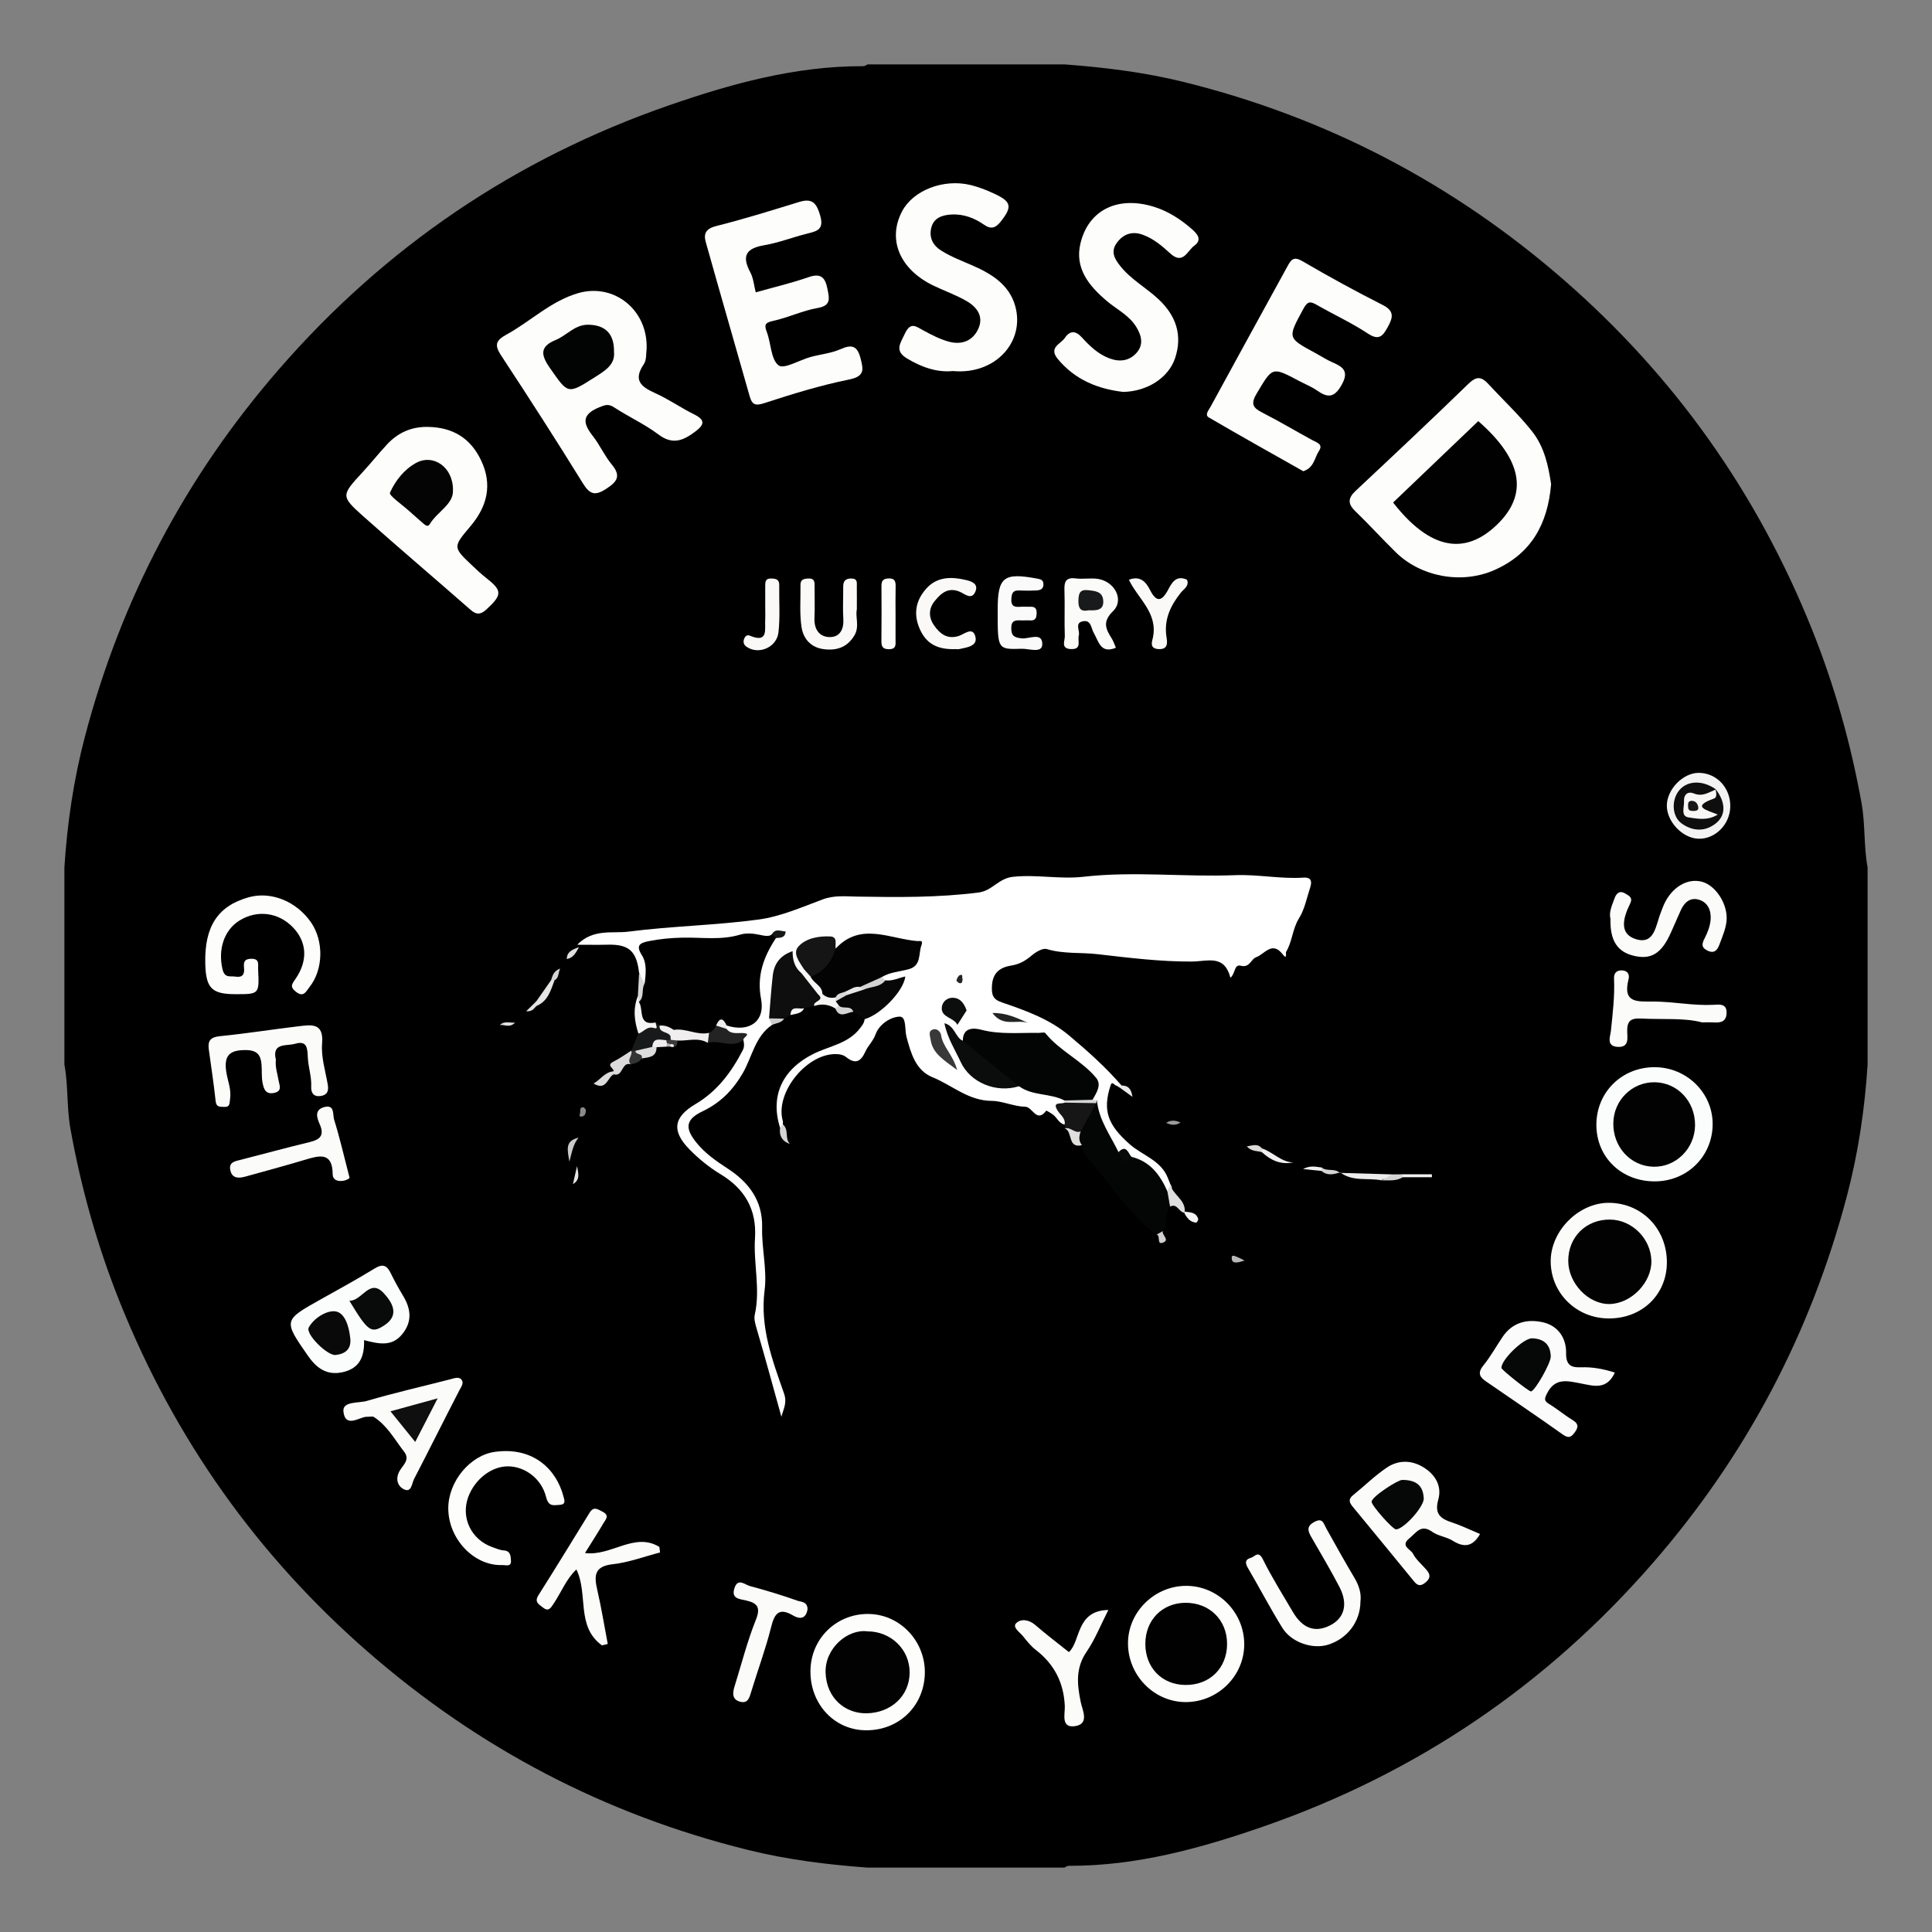 <svg width="200" height="200" viewBox="0 0 200 200" fill="none" xmlns="http://www.w3.org/2000/svg">
<rect x="0" y="0" width="200" height="200" fill="#808080" stroke="none"/>
<g clip-path="url(#clip0_6_39430)">
<mask id="mask0_6_39430" style="mask-type:luminance" maskUnits="userSpaceOnUse" x="0" y="0" width="200" height="200">
<path d="M0 0H200V200H0V0Z" fill="white"/>
</mask>
<g mask="url(#mask0_6_39430)">
<path d="M6.667 110.208V89.791C6.961 85.198 7.628 80.669 8.803 76.208C12.547 61.992 19.219 49.339 28.861 38.243C39.895 25.546 53.368 16.415 69.241 10.909C75.717 8.663 82.337 6.835 89.3 6.851C89.489 6.851 89.651 6.788 89.792 6.667H110.208C114.368 6.978 118.491 7.483 122.556 8.49C137.327 12.149 150.423 18.992 161.892 28.982C173.363 38.971 181.911 51.04 187.572 65.144C189.905 70.96 191.597 76.971 192.708 83.145C193.104 85.347 192.925 87.595 193.333 89.791V110.208C193.039 114.801 192.372 119.329 191.197 123.792C187.453 138.007 180.781 150.661 171.139 161.756C160.105 174.455 146.632 183.585 130.76 189.089C124.283 191.336 117.663 193.164 110.7 193.148C110.511 193.148 110.349 193.212 110.208 193.333H89.792C85.632 193.023 81.509 192.517 77.444 191.509C62.673 187.851 49.577 181.007 38.108 171.019C26.637 161.028 18.089 148.96 12.428 134.855C10.095 129.039 8.403 123.028 7.292 116.855C6.896 114.653 7.075 112.404 6.667 110.208Z" fill="black"/>
<path d="M66.16 100.724C65.899 98.438 65.103 97.735 62.879 97.795C61.941 97.819 61.004 97.799 59.752 97.799C61.429 96.1 63.407 96.658 65.069 96.442C69.543 95.86 74.084 95.795 78.552 95.186C80.815 94.878 83.005 93.907 85.177 93.102C86.373 92.658 87.529 92.796 88.729 92.816C92.933 92.887 97.133 92.927 101.325 92.388C102.704 92.211 103.377 90.93 104.835 90.77C107.296 90.502 109.707 91.042 112.167 90.762C117.38 90.167 122.628 90.807 127.864 90.596C130.208 90.503 132.565 91.007 134.932 90.851C135.768 90.796 135.829 91.272 135.628 91.883C135.273 92.958 135.059 94.128 134.473 95.063C133.783 96.167 133.787 97.474 133.129 98.544C133.077 98.628 133.285 99.442 132.773 98.778C131.683 97.366 130.884 98.804 130.027 99.095C129.503 99.274 129.384 100.21 128.46 99.975C127.731 99.791 127.923 100.734 127.375 101.219C126.725 98.762 125.044 99.534 123.332 99.54C120.091 99.552 116.837 99.148 113.607 98.775C111.865 98.574 110.091 98.771 108.363 98.247C107.937 98.118 107.223 98.554 106.797 98.914C106.165 99.451 105.548 99.814 104.699 99.95C103.588 100.128 102.763 100.642 102.687 102.047C102.636 102.999 102.784 103.451 103.719 103.77C106.181 104.612 108.635 105.483 110.685 107.203C112.603 108.814 114.465 110.474 116.103 112.374C115.965 112.559 115.816 112.57 115.655 112.404C115.413 112.458 115.14 111.83 114.975 112.334C114.101 114.988 114.703 116.464 116.941 118.446C118.255 119.608 120.172 120.103 120.891 121.932C120.976 122.151 121.065 122.37 121.153 122.588C121.401 122.948 121.353 123.235 120.944 123.432C119.516 122.46 118.817 120.659 117.079 120.042C116.648 119.518 115.873 119.658 115.411 119.19C114.157 117.731 113.441 116.026 113.095 114.151C113.012 113.995 112.961 113.83 112.933 113.656C113.117 111.21 113.115 111.17 110.915 110.291C110.304 110.047 109.875 109.688 109.617 109.107C109.053 107.828 108.049 107.336 106.693 107.415C105.056 107.508 103.419 107.566 101.804 107.18C101.028 106.996 100.376 107.295 99.76 107.719C99.193 107.902 98.889 107.502 98.759 107.372C99.697 110.468 101.649 112.642 105.5 112.188C107.065 112.779 108.875 112.62 110.275 113.726C110.341 113.886 110.352 114.048 110.309 114.215C109.453 114.91 110.907 115.711 110.211 116.415C109.619 116.303 109.439 115.712 109.023 115.399C108.792 115.226 108.325 114.95 108.307 114.975C107.312 116.303 106.888 114.586 106.143 114.57C104.952 114.546 103.775 113.97 102.659 113.963C100.235 113.948 98.576 112.346 96.556 111.527C94.763 110.799 94.299 109.007 93.844 107.355C93.635 106.592 93.865 105.22 93.119 105.242C92.175 105.271 91.012 106.043 90.641 107.068C90.384 107.78 89.869 108.236 89.593 108.842C89.083 109.963 88.524 110.18 87.556 109.403C87.341 109.231 87.012 109.147 86.727 109.127C83.617 108.9 80.184 113.086 81.035 116.044C81.067 116.156 81.04 116.286 81.041 116.407C81.256 116.78 81.033 116.788 80.755 116.751C79.701 113.439 80.993 110.696 84.217 109.091C85.852 108.278 87.815 108.044 89.033 106.44C89.261 106.139 89.471 105.88 89.503 105.503C90.625 104.371 91.971 103.454 92.891 102.103C92.425 101.7 91.872 101.955 91.468 101.674C91.233 101.514 91.107 101.306 91.183 101.012C91.692 100.195 92.612 100.21 93.388 99.944C94.127 99.691 94.736 99.295 94.711 98.447C94.681 97.463 93.824 97.676 93.216 97.566C90.953 97.151 88.703 96.862 86.641 98.292C85.825 97.467 84.911 97.358 83.873 97.866C82.539 98.518 83.564 99.558 83.424 100.404C83.336 100.672 83.164 100.835 82.869 100.84C82.089 100.836 82.057 99.379 81.22 99.818C80.411 100.242 80.412 101.243 80.432 102.092C80.455 103.126 80.179 104.119 80.096 105.136C80.077 105.466 80.067 105.798 79.916 106.102C78.149 107.303 77.864 109.423 76.884 111.104C75.859 112.862 74.568 114.164 72.735 115.038C70.975 115.878 70.875 116.767 72.069 118.255C72.987 119.396 74.116 120.179 75.339 120.976C77.464 122.362 78.967 124.247 78.895 127.082C78.841 129.242 79.423 131.45 79.152 133.564C78.66 137.4 79.956 140.808 81.16 144.247C81.5 145.219 81.116 145.815 80.891 146.664C80.021 143.54 79.203 140.511 78.317 137.502C78.175 137.019 78.036 136.534 78.136 136.087C78.729 133.442 77.985 130.8 78.157 128.176C78.355 125.154 77.043 123.044 74.613 121.568C73.411 120.838 72.365 119.992 71.388 118.999C69.525 117.107 69.677 115.664 71.996 114.296C74.245 112.971 75.721 110.984 76.891 108.715C77.075 108.358 77.035 108.023 76.957 107.667C76.417 107.12 75.308 107.432 75.076 106.418C75.103 106.239 75.199 106.108 75.353 106.019C77.875 105.863 78.245 105.398 78.16 102.77C78.091 100.664 78.496 98.684 80.024 97.091C80.141 96.979 80.243 96.839 80.429 96.838C80.143 96.803 80.061 97.062 79.899 97.21C79.544 97.616 79.264 98.124 78.568 97.911C75.187 96.87 71.767 97.855 68.364 97.751C67.343 97.719 66.835 98.316 67.156 99.446C67.372 100.206 67.439 101.006 66.977 101.739C65.908 102.042 66.484 101.022 66.16 100.724Z" fill="white"/>
<path d="M160.57 50.117C160.219 54.299 158.478 57.357 154.671 59.025C151.322 60.491 147.119 59.739 144.495 57.174C143.066 55.775 141.72 54.29 140.283 52.899C139.474 52.117 139.563 51.533 140.35 50.797C144.242 47.151 148.132 43.501 151.956 39.783C152.818 38.946 153.311 38.913 154.127 39.803C155.599 41.409 157.199 42.894 158.562 44.605C159.892 46.274 160.287 48.243 160.57 50.117Z" fill="#FDFDFC"/>
<path d="M66.936 36.134C66.872 36.533 66.953 37.247 66.648 37.698C65.539 39.33 66.321 40.023 67.792 40.682C69.2 41.314 70.485 42.217 71.872 42.905C73.072 43.499 72.877 43.997 71.965 44.683C70.745 45.599 69.639 46.09 68.171 44.983C66.748 43.911 65.088 43.159 63.589 42.179C62.992 41.789 62.673 41.902 62.033 42.163C60.256 42.89 60.295 43.769 61.345 45.103C62.085 46.043 62.577 47.181 63.34 48.098C64.348 49.313 63.837 49.899 62.733 50.617C61.605 51.35 61.052 51.186 60.34 50.033C57.592 45.582 54.759 41.182 51.885 36.811C51.193 35.758 51.273 35.267 52.411 34.646C54.925 33.269 57.028 31.161 59.86 30.343C63.565 29.273 67.105 32.093 66.936 36.134Z" fill="#FDFDFC"/>
<path d="M134.915 48.781C131.651 46.935 128.373 45.107 125.133 43.212C124.681 42.948 125.137 42.437 125.31 42.119C127.961 37.244 130.638 32.384 133.306 27.517C133.659 26.873 133.934 26.513 134.815 27.031C137.546 28.631 140.33 30.149 143.154 31.581C144.438 32.233 144.151 32.961 143.641 33.889C143.158 34.771 142.754 35.288 141.614 34.536C139.925 33.42 138.066 32.564 136.303 31.557C135.609 31.161 135.347 31.187 134.903 32.009C133.293 35 133.23 34.964 136.182 36.556C136.758 36.867 137.307 37.237 137.906 37.495C139.027 37.977 139.69 38.427 138.877 39.859C138.126 41.181 137.451 41.204 136.355 40.436C135.774 40.029 135.097 39.763 134.465 39.428C131.658 37.94 131.742 37.988 130.111 40.701C129.447 41.808 129.677 42.207 130.687 42.721C132.445 43.617 134.141 44.633 135.875 45.575C136.35 45.832 137.001 45.981 136.529 46.699C136.075 47.388 136.034 48.421 134.915 48.781Z" fill="#FDFDFC"/>
<path d="M78.234 30.263C80.104 29.735 81.951 29.302 83.732 28.682C85.048 28.224 85.445 28.818 85.659 29.92C85.837 30.851 86.085 31.632 84.644 31.883C83.075 32.155 81.587 32.884 80.022 33.222C79.12 33.415 79.124 33.68 79.394 34.412C79.825 35.574 79.8 37.21 80.599 37.824C81.152 38.25 82.763 37.272 83.91 36.956C84.945 36.672 86.055 36.574 87.019 36.143C88.189 35.62 88.748 35.811 89.076 37.07C89.38 38.239 89.552 38.95 87.904 39.286C84.936 39.89 82.016 40.786 79.132 41.728C78.171 42.042 77.852 41.888 77.603 41.011C76.092 35.684 74.549 30.367 73.055 25.036C72.813 24.171 73.097 23.659 74.156 23.395C77.041 22.674 79.885 21.78 82.731 20.907C84.087 20.49 84.528 21.014 84.904 22.311C85.32 23.748 84.608 23.923 83.589 24.176C82.087 24.548 80.626 25.127 79.109 25.387C77.24 25.707 76.757 26.479 77.669 28.186C77.997 28.799 78.052 29.56 78.234 30.263Z" fill="#FDFDFC"/>
<path d="M44.391 44.196C46.883 44.261 48.7 45.348 49.798 47.649C51.007 50.185 50.426 52.426 48.72 54.453C46.878 56.644 46.842 56.617 48.931 58.59C49.37 59.005 49.81 59.424 50.286 59.793C52.008 61.133 52.006 61.562 50.383 63.064C49.78 63.622 49.346 63.686 48.698 63.117C45.026 59.888 41.29 56.73 37.64 53.476C35.251 51.344 35.31 51.296 37.551 48.865C38.41 47.934 39.2 46.938 40.063 46.009C41.22 44.762 42.658 44.136 44.391 44.196Z" fill="#FDFDFC"/>
<path d="M116.27 40.571C113.699 40.27 111.313 39.349 109.507 37.167C108.511 35.963 109.802 35.619 110.238 34.975C110.767 34.194 111.351 34.22 112.002 34.936C112.813 35.827 113.677 36.661 114.857 37.102C115.937 37.503 116.921 37.351 117.655 36.527C118.358 35.736 118.221 34.848 117.67 33.915C116.922 32.648 115.641 32.059 114.593 31.172C112.73 29.599 111.214 27.765 111.858 25.154C112.719 21.669 115.785 20.252 119.491 21.418C120.946 21.875 122.197 22.691 123.335 23.676C123.893 24.159 124.526 24.794 123.619 25.445C122.921 25.948 122.473 27.451 121.149 26.239C120.306 25.467 119.419 24.712 118.321 24.308C117.219 23.904 116.298 24.2 115.607 25.147C114.929 26.073 115.415 26.848 115.994 27.57C117.103 28.953 118.683 29.8 119.957 31.002C121.746 32.692 122.429 34.702 121.65 37.06C120.974 39.109 118.758 40.526 116.27 40.571Z" fill="#FDFDFC"/>
<path d="M98.63 38.41C97.017 38.575 95.41 38.024 93.885 37.102C92.573 36.308 93.203 35.541 93.673 34.539C94.272 33.258 94.843 33.807 95.609 34.219C96.449 34.671 97.319 35.126 98.231 35.371C99.521 35.718 100.68 35.322 101.267 34.051C101.86 32.763 101.141 31.8 100.093 31.186C99.025 30.559 97.837 30.139 96.712 29.607C93.157 27.925 91.828 24.82 93.388 21.868C94.529 19.707 97.649 18.477 100.464 19.151C101.328 19.358 102.173 19.696 102.98 20.075C104.707 20.884 104.792 21.413 103.621 22.907C103.107 23.564 102.631 23.802 101.857 23.256C100.86 22.553 99.707 22.135 98.483 22.206C97.57 22.258 96.638 22.534 96.396 23.617C96.174 24.6 96.567 25.392 97.405 25.925C98.463 26.596 99.637 27.026 100.78 27.531C102.677 28.371 104.452 29.476 105.08 31.627C106.157 35.316 103.091 38.827 98.63 38.41Z" fill="#FDFDFC"/>
<path d="M37.686 138.732C37.742 140.441 37.23 141.647 35.49 142.044C33.815 142.428 32.746 141.599 31.875 140.347C29.324 136.677 29.332 136.679 33.188 134.516C35.06 133.467 36.948 132.441 38.776 131.317C39.612 130.803 40.046 130.975 40.443 131.789C40.834 132.592 41.264 133.379 41.727 134.141C42.55 135.497 42.695 136.821 41.636 138.116C40.554 139.44 39.206 139.12 37.686 138.732Z" fill="#FBFCFC"/>
<path d="M128.803 170.249C128.785 173.544 126.01 176.237 122.678 176.199C119.398 176.16 116.718 173.359 116.77 170.024C116.821 166.811 119.555 164.159 122.811 164.167C126.11 164.173 128.822 166.927 128.803 170.249Z" fill="#FDFDFC"/>
<path d="M166.532 136.486C163.195 136.474 160.55 133.879 160.527 130.598C160.506 127.385 163.483 124.437 166.671 124.515C170.05 124.599 172.582 127.273 172.554 130.729C172.527 134.046 169.962 136.499 166.532 136.486Z" fill="#FBFBFA"/>
<path d="M95.736 173.34C95.601 176.741 92.92 179.219 89.487 179.115C86.203 179.016 83.741 176.199 83.905 172.724C84.061 169.423 86.789 166.939 90.101 167.083C93.323 167.223 95.867 170.048 95.736 173.34Z" fill="#FDFDFC"/>
<path d="M171.276 122.296C167.841 122.287 165.276 119.805 165.257 116.475C165.239 113.077 167.891 110.452 171.319 110.475C174.636 110.497 177.324 113.167 177.293 116.411C177.261 119.732 174.631 122.305 171.276 122.296Z" fill="#FBFCFC"/>
<path d="M153.215 158.8C152.448 160.132 151.554 160.229 150.384 159.493C149.738 159.087 148.871 159.011 148.259 158.571C147.087 157.728 146.594 158.687 145.891 159.253C144.919 160.037 146.036 160.383 146.262 160.824C146.583 161.452 147.175 161.941 147.651 162.489C148.059 162.957 148.138 163.344 147.572 163.815C147.066 164.237 146.754 164.163 146.38 163.705C144.276 161.132 142.171 158.56 140.054 155.999C139.699 155.568 139.527 155.217 140.063 154.785C141.239 153.837 142.323 152.756 143.571 151.919C144.74 151.133 146.098 151.129 147.339 151.884C148.582 152.64 149.286 153.835 148.892 155.236C148.482 156.697 149.088 157.207 150.295 157.601C151.287 157.927 152.235 158.392 153.215 158.8Z" fill="#FBFBFA"/>
<path d="M167.169 142.087C166.32 143.947 164.917 143.451 163.67 143.218C162.284 142.958 160.984 142.57 160.141 144.259C159.856 144.83 159.841 145.027 160.382 145.354C161.202 145.849 161.938 146.482 162.757 146.978C163.346 147.334 163.46 147.653 163.05 148.231C162.676 148.763 162.41 148.949 161.774 148.497C159.136 146.619 156.449 144.81 153.784 142.971C153.128 142.518 152.968 142.071 153.56 141.347C154.313 140.425 154.889 139.358 155.565 138.37C156.582 136.885 158.088 136.519 159.706 136.879C161.309 137.235 162.15 138.539 162.122 140.061C162.097 141.373 162.696 141.579 163.67 141.543C164.836 141.499 165.946 141.702 167.169 142.087Z" fill="#FBFBFC"/>
<path d="M24.377 102.917C21.913 102.915 21.308 102.297 21.249 99.727C21.163 95.896 22.553 93.781 25.746 92.885C28.046 92.24 30.677 93.295 32.186 95.468C33.537 97.415 33.48 100.371 32.035 102.184C31.686 102.621 31.441 103.307 30.63 102.664C29.956 102.129 30.239 101.851 30.621 101.291C31.898 99.412 31.75 97.501 30.353 96.029C28.853 94.448 26.649 94.152 24.803 95.285C23.168 96.291 22.558 98.323 23.033 100.333C23.259 101.289 23.828 101.013 24.37 101.099C25.119 101.216 25.33 100.856 25.262 100.177C25.21 99.661 25.25 99.267 25.985 99.251C26.917 99.232 26.695 99.844 26.72 100.347C26.846 102.92 26.845 102.92 24.377 102.917Z" fill="#FDFDFC"/>
<path d="M113.557 113.888C113.726 115.916 114.945 117.511 115.784 119.263C116.129 119.699 116.634 119.701 117.12 119.755C119.053 120.22 120.092 121.621 120.846 123.319C121.233 123.796 121.657 124.268 121.126 124.907C120.534 125.651 120.896 126.677 120.377 127.443C120.202 127.632 120.064 127.881 119.737 127.801C116.922 125.789 115.148 122.828 112.924 120.28C112.513 119.808 112.016 119.276 112.006 118.543C111.426 118.279 111.256 117.843 111.462 117.252C112.274 116.367 112.138 114.952 113.158 114.175C113.285 114.073 113.418 113.977 113.557 113.888Z" fill="#040505"/>
<path d="M140.833 165.78C140.825 167.884 139.463 169.644 137.477 170.261C135.877 170.759 133.687 170.031 132.745 168.511C131.491 166.481 130.38 164.363 129.176 162.301C128.872 161.781 128.897 161.421 129.488 161.268C129.88 161.167 130.26 160.463 130.727 161.409C131.649 163.28 132.773 165.053 133.829 166.857C134.843 168.587 136.133 169.045 137.696 168.257C139.18 167.509 139.577 166.043 138.655 164.273C137.744 162.528 136.737 160.832 135.752 159.125C135.385 158.489 135.22 158.005 136.059 157.551C136.936 157.075 137.013 157.712 137.296 158.22C138.253 159.943 139.216 161.664 140.223 163.359C140.704 164.167 140.939 164.996 140.833 165.78Z" fill="#FBFBFA"/>
<path d="M62.315 170.328C59.598 168.368 60.92 164.996 59.667 162.471C58.647 163.415 58.105 164.827 57.29 166.044C57.001 166.478 56.775 166.867 56.198 166.407C55.77 166.066 55.288 165.846 55.745 165.127C57.536 162.3 59.281 159.444 61.035 156.595C61.456 155.908 61.866 156.228 62.386 156.496C63.143 156.887 62.691 157.3 62.475 157.67C61.875 158.692 61.23 159.688 60.558 160.766C63.247 161.136 65.687 158.555 68.259 160.138C68.282 160.328 68.305 160.519 68.327 160.71C66.701 161.131 65.094 161.742 63.441 161.926C61.499 162.14 61.491 163.127 61.833 164.604C62.259 166.448 62.559 168.322 62.914 170.183C62.715 170.231 62.515 170.28 62.315 170.328Z" fill="#FBFBFA"/>
<path d="M28.558 109.696C28.468 110.474 28.732 111.164 28.843 111.877C28.91 112.308 29.275 112.965 28.354 113.144C27.462 113.316 27.307 112.68 27.191 112.137C27.054 111.496 27.131 110.813 27.07 110.153C26.983 109.217 26.623 108.725 25.499 108.705C23.851 108.677 23.167 109.188 23.414 110.905C23.55 111.852 23.97 112.76 23.816 113.758C23.75 114.185 23.844 114.628 23.186 114.586C22.76 114.56 22.39 114.637 22.322 113.981C22.135 112.193 21.855 110.414 21.614 108.632C21.495 107.756 21.775 107.362 22.76 107.265C25.508 106.993 28.238 106.553 30.982 106.23C32.274 106.08 33.522 105.882 33.344 108.017C33.228 109.41 33.684 110.858 33.93 112.273C34.044 112.93 33.887 113.354 33.198 113.458C32.476 113.566 32.183 113.134 32.216 112.504C32.27 111.46 31.911 110.47 31.864 109.458C31.822 108.498 31.792 107.686 30.538 108.053C29.663 108.308 28.127 107.904 28.558 109.696Z" fill="#FBFBFA"/>
<path d="M37.879 146.67C37.205 146.717 35.736 147.857 35.552 146.12C35.436 145.029 37.117 145.274 37.976 145.022C40.824 144.184 43.725 143.53 46.601 142.786C47.02 142.678 47.507 142.48 47.782 142.832C48.054 143.18 47.728 143.584 47.531 143.968C45.96 147.008 44.438 150.072 42.862 153.108C42.63 153.553 42.612 154.562 41.81 154.169C41.13 153.837 40.9 153.046 41.398 152.216C41.739 151.649 42.46 151.094 41.846 150.301C40.865 149.034 40.096 147.578 38.694 146.681C38.566 146.598 38.339 146.67 37.879 146.67Z" fill="#FBFBFA"/>
<path d="M46.406 156.16C46.394 153.364 48.672 150.652 51.222 150.297C55.244 149.737 57.608 152.155 58.324 154.896C58.434 155.319 58.621 155.745 57.913 155.785C57.265 155.823 56.788 155.985 56.529 154.961C56.041 153.033 54.324 151.824 52.636 151.795C50.921 151.765 49.173 153.093 48.478 154.953C47.682 157.089 48.765 159.369 50.957 160.155C51.35 160.295 51.753 160.473 52.16 160.5C52.892 160.548 52.86 161.148 52.893 161.552C52.95 162.24 52.346 162.003 51.977 162.015C49.07 162.108 46.42 159.316 46.406 156.16Z" fill="#FDFDFC"/>
<path d="M166.713 95.109C166.534 94.425 166.884 93.697 167.146 92.973C167.318 92.497 167.656 92.134 168.257 92.505C168.676 92.764 169.069 92.909 168.73 93.593C168.065 94.937 167.532 96.678 169.369 97.229C171.304 97.809 171.404 95.754 171.914 94.496C172.026 94.22 172.117 93.934 172.238 93.664C173.057 91.841 174.672 90.87 176.193 91.28C177.644 91.67 178.938 93.686 178.722 95.422C178.622 96.232 178.278 97.018 177.989 97.793C177.786 98.337 177.469 98.756 176.758 98.406C176.072 98.07 176.18 97.677 176.48 97.098C176.778 96.524 177.022 95.872 177.08 95.234C177.166 94.281 176.814 93.384 175.806 93.12C174.924 92.888 174.334 93.458 173.984 94.254C173.65 95.013 173.313 95.769 172.978 96.526C172.002 98.73 170.897 99.43 168.961 98.898C167.129 98.394 166.677 96.945 166.713 95.109Z" fill="#FBFBFA"/>
<path d="M110.649 171.023C111.895 169.932 111.345 166.728 114.737 166.663C113.919 168.267 113.349 169.728 112.485 170.987C111.325 172.68 111.5 174.361 111.879 176.204C112.045 177.013 112.789 178.431 111.345 178.68C109.775 178.951 110.265 177.424 110.228 176.605C110.117 174.176 109.136 172.265 107.212 170.787C106.692 170.387 106.279 169.839 105.855 169.328C105.525 168.932 104.765 168.444 105.208 168.017C105.679 167.563 106.501 167.643 107.151 168.203C108.289 169.187 109.492 170.096 110.649 171.023Z" fill="#FBFBFA"/>
<path d="M83.596 166.584C83.457 167.469 82.934 167.718 82.092 167.229C80.611 166.366 80.169 167.056 79.816 168.477C79.257 170.721 78.437 172.898 77.77 175.116C77.584 175.737 77.433 176.368 76.628 176.164C75.758 175.941 75.831 175.248 76.043 174.568C76.764 172.254 77.361 169.89 78.26 167.648C78.782 166.344 78.337 165.937 77.249 165.684C76.543 165.52 75.672 165.506 76.031 164.402C76.384 163.316 77.125 164.053 77.638 164.19C79.294 164.633 80.94 165.13 82.553 165.704C82.913 165.832 83.591 165.781 83.596 166.584Z" fill="#FBFBFA"/>
<path d="M176.178 105.834C174.37 105.351 172.124 105.554 169.895 105.439C168.764 105.382 168.42 105.719 168.448 106.818C168.463 107.44 168.666 108.435 167.483 108.375C166.234 108.312 166.702 107.282 166.759 106.723C166.944 104.918 167.17 103.122 167.084 101.303C167.06 100.794 167.288 100.478 167.796 100.455C168.412 100.426 168.735 100.796 168.588 101.368C167.943 103.88 169.51 103.674 171.184 103.679C173.234 103.686 175.271 104.122 177.338 104.02C177.978 103.988 178.784 103.844 178.734 104.907C178.69 105.84 178.02 105.887 177.304 105.836C177.063 105.819 176.82 105.834 176.178 105.834Z" fill="#FBFBFA"/>
<path d="M36.184 121.913C36.188 121.989 35.922 122.17 35.516 122.236C34.958 122.326 34.444 122.14 34.44 121.568C34.422 119.216 33.056 119.618 31.579 120.058C29.532 120.669 27.471 121.232 25.411 121.798C24.728 121.986 24.024 122.021 23.84 121.129C23.663 120.276 24.378 120.202 24.956 120.053C27.319 119.442 29.675 118.806 32.046 118.232C33.115 117.973 33.615 117.557 33.098 116.38C32.826 115.762 32.498 114.901 33.55 114.608C34.679 114.293 34.434 115.409 34.58 115.877C35.163 117.742 35.599 119.654 36.184 121.913Z" fill="#FBFBFA"/>
<path d="M115.516 67.053C113.929 67.721 113.737 66.394 113.224 65.514C112.945 65.036 112.964 64.178 112.145 64.308C111.193 64.457 111.823 65.286 111.677 65.79C111.52 66.336 112.047 67.238 110.857 67.192C109.772 67.149 110.248 66.326 110.229 65.849C110.169 64.276 110.247 62.697 110.192 61.124C110.161 60.253 110.304 59.746 111.348 59.877C112.064 59.966 112.807 59.836 113.525 59.91C115.337 60.097 116.439 62.076 115.225 63.26C114.072 64.388 114.487 65.129 115.096 66.114C115.279 66.409 115.384 66.753 115.516 67.053Z" fill="#FBFBFA"/>
<path d="M88.7 63.081C88.527 63.87 88.995 64.858 88.456 65.766C87.713 67.017 86.596 67.388 85.219 67.193C83.888 67.005 83.151 66.07 82.975 64.921C82.757 63.497 82.889 62.022 82.865 60.569C82.855 59.984 83.211 59.906 83.692 59.886C84.341 59.858 84.328 60.264 84.327 60.708C84.321 61.798 84.361 62.893 84.313 63.982C84.263 65.138 84.813 65.942 85.893 65.95C86.941 65.96 87.372 65.144 87.3 64.056C87.229 62.968 87.301 61.873 87.288 60.781C87.281 60.198 87.471 59.888 88.119 59.886C88.812 59.884 88.691 60.352 88.697 60.752C88.708 61.48 88.7 62.208 88.7 63.081Z" fill="#FAF9F8"/>
<path d="M103.28 63.496C103.28 63.374 103.28 63.253 103.28 63.133C103.277 59.741 103.892 59.253 107.314 59.888C107.705 59.96 108.017 60.005 108.017 60.5C108.017 60.994 107.672 61.098 107.309 61.118C106.706 61.153 106.098 61.154 105.496 61.125C104.818 61.092 104.725 61.465 104.694 62.032C104.658 62.714 104.977 62.86 105.557 62.817C105.918 62.79 106.284 62.822 106.646 62.809C107.081 62.793 107.318 62.942 107.312 63.424C107.305 63.9 107.238 64.269 106.632 64.225C106.33 64.204 106.026 64.236 105.724 64.224C105.14 64.198 104.677 64.196 104.686 65.041C104.696 65.848 104.994 65.985 105.746 66.082C106.498 66.178 107.913 65.381 107.897 66.698C107.886 67.669 106.505 67.134 105.765 67.16C103.286 67.244 103.284 67.194 103.28 63.496Z" fill="#FAFAFA"/>
<path d="M79.608 105.42C79.734 103.946 79.828 102.467 79.995 100.996C80.129 99.806 80.719 98.92 82.051 98.463C82.044 99.398 82.272 100.163 82.945 100.72C83.932 101.132 84.48 101.966 84.99 102.839C85.523 103.675 84.624 103.752 84.302 104.138C83.951 104.215 83.599 104.292 83.248 104.37C82.803 104.662 82.168 104.575 81.827 105.078C81.609 105.202 81.392 105.326 81.175 105.45C80.648 105.71 80.123 105.828 79.608 105.42Z" fill="#0E0E0E"/>
<path d="M99.033 67.192C96.999 67.294 95.861 66.596 95.207 65.097C94.529 63.547 94.799 62.14 95.904 60.914C97.012 59.688 98.491 59.691 99.929 60.028C100.359 60.128 101.307 60.332 101 61.168C100.621 62.2 99.884 61.484 99.377 61.267C98.156 60.74 97.417 61.412 96.755 62.225C96.12 63.004 96.12 63.914 96.68 64.717C97.279 65.576 98.013 66.219 99.247 65.837C99.807 65.664 100.741 64.787 100.985 65.966C101.177 66.894 100.087 67.019 99.351 67.184C99.119 67.236 98.867 67.192 99.033 67.192Z" fill="#FAF9F8"/>
<path d="M116.864 60.016C118.012 59.578 118.608 60.196 119.053 61.078C119.7 62.359 120.26 62.301 120.92 61.057C121.301 60.339 121.744 59.498 122.876 60.011C123.146 60.661 122.521 60.998 122.241 61.349C121.145 62.725 120.468 64.172 120.76 65.987C120.853 66.567 120.912 67.249 119.922 67.194C118.942 67.138 119.274 66.374 119.353 65.986C119.874 63.417 117.778 61.96 116.864 60.016Z" fill="#FAF9F8"/>
<path d="M91.656 101.482C92.374 101.587 93.021 101.236 93.718 101.084C93.552 102.586 91.174 105.04 89.502 105.503C89.114 105.25 88.728 104.995 88.34 104.742C87.869 104.363 87.144 104.811 86.729 104.247C86.508 104.092 86.35 103.906 86.402 103.61C86.64 103.099 87.108 102.872 87.578 102.647C88.128 102.436 88.69 102.263 89.246 102.072C90.028 101.787 90.828 101.575 91.656 101.482Z" fill="#070707"/>
<path d="M179.118 83.524C179.074 85.367 177.532 86.898 175.792 86.824C174.156 86.756 172.542 85.05 172.55 83.392C172.558 81.716 174.216 80.01 175.84 80.006C177.708 80.003 179.165 81.566 179.118 83.524Z" fill="#F4F3F3"/>
<path d="M79.217 62.874C79.217 62.149 79.222 61.422 79.216 60.697C79.212 60.247 79.219 59.858 79.857 59.886C80.34 59.906 80.675 59.978 80.666 60.57C80.641 62.202 80.769 63.849 80.586 65.462C80.422 66.911 78.787 67.707 77.561 67.113C77.246 66.961 76.906 66.738 76.986 66.302C77.042 65.991 77.265 65.655 77.591 65.793C79.567 66.627 79.156 65.155 79.213 64.145C79.237 63.722 79.217 63.298 79.217 62.874Z" fill="#FAF9F8"/>
<path d="M92.708 63.674C92.708 64.525 92.714 65.374 92.707 66.225C92.703 66.691 92.826 67.195 92.038 67.205C91.359 67.211 91.234 66.922 91.242 66.334C91.267 64.451 91.256 62.569 91.248 60.687C91.246 60.202 91.354 59.914 91.939 59.881C92.65 59.841 92.73 60.198 92.715 60.759C92.691 61.73 92.708 62.702 92.708 63.674Z" fill="#FDFDFC"/>
<path d="M113.482 114.196C112.944 115.171 112.407 116.146 111.87 117.12C111.206 117.646 110.751 117.055 110.23 116.814C110.223 116.682 110.216 116.548 110.211 116.415C110.323 115.783 109.798 115.451 109.518 115.023C108.842 113.994 109.83 114.326 110.196 114.147C111.302 113.444 112.395 113.636 113.482 114.196Z" fill="#161616"/>
<path d="M65.362 108.754C65.605 108.167 65.848 107.58 66.091 106.994C66.319 106.027 67.296 106.14 67.91 105.73C68.166 105.703 68.372 105.812 68.558 105.971C68.921 106.387 69.457 106.668 69.58 107.272C69.577 107.438 69.533 107.591 69.449 107.734C69.328 107.842 69.189 107.92 69.036 107.971C68.519 108.066 67.893 107.886 67.591 108.538C67.144 108.952 66.608 109.116 66.007 109.098C65.838 109.074 65.681 109.022 65.532 108.94C65.475 108.879 65.418 108.816 65.362 108.754Z" fill="#18191A"/>
<path d="M75.213 106.509C75.642 107.078 76.252 106.919 76.836 106.938C77.96 106.975 76.829 107.435 76.957 107.667C75.792 108.561 74.482 107.611 73.273 107.955C73.152 107.625 73.021 107.294 73.173 106.934C73.37 106.515 73.677 106.207 74.101 106.017C74.61 105.866 74.953 106.095 75.213 106.509Z" fill="#232323"/>
<path d="M73.404 106.919C73.36 107.264 73.317 107.611 73.273 107.956C72.261 107.352 71.169 107.781 70.116 107.716C69.866 107.877 69.637 107.849 69.428 107.64C69.424 107.521 69.418 107.404 69.413 107.285C69.518 106.915 69.49 106.471 69.953 106.293C71.177 106.095 72.348 106.193 73.404 106.919Z" fill="#F0EEEE"/>
<path d="M67.878 105.847C67.834 106.056 68.218 106.575 67.722 106.423C66.948 106.187 66.641 106.848 66.091 106.993C65.66 105.707 65.511 104.415 66.03 103.113C66.186 103.185 66.308 103.297 66.406 103.437C66.737 104.337 67.03 105.261 67.878 105.847Z" fill="#F6F5F5"/>
<path d="M65.282 110.175C64.325 109.887 64.51 111.52 63.541 111.21C63.402 111.147 63.355 111.08 63.398 111.01C63.441 110.939 63.485 110.903 63.53 110.903C63.558 110.571 62.7 110.292 63.511 109.894C64.159 109.576 64.748 109.139 65.362 108.754L65.344 108.764C65.82 109.256 65.552 109.715 65.282 110.175Z" fill="#DCDADA"/>
<path d="M143.02 122.188C141.596 121.9 140.028 122.356 138.739 121.364L138.699 121.415C140.499 121.468 142.298 121.52 144.096 121.572C144.128 122.462 143.271 121.794 143.02 122.188Z" fill="#EEEDED"/>
<path d="M121.126 124.907C121.032 124.377 120.939 123.848 120.846 123.319C120.948 123.076 121.051 122.832 121.152 122.588C121.363 123.684 122.743 124.167 122.643 125.425L122.583 125.537C122.032 125.477 121.87 124.52 121.126 124.907Z" fill="#DFDEDE"/>
<path d="M86.512 103.651C86.624 103.802 86.736 103.952 86.848 104.104C86.847 104.36 86.81 104.571 86.474 104.394C85.788 103.978 85.066 103.878 84.302 104.138C84.063 103.62 85.488 103.614 84.675 102.92C84.8 102.796 84.951 102.722 85.127 102.692C85.664 102.707 86.159 102.844 86.578 103.202C86.674 103.368 86.658 103.519 86.512 103.651Z" fill="#F5F4F3"/>
<path d="M130.645 118.89C131.769 119.249 132.591 120.285 133.864 120.335C132.579 120.597 131.545 120.115 130.631 119.274C130.528 119.185 130.496 119.098 130.535 119.014C130.572 118.931 130.609 118.89 130.645 118.89Z" fill="#F1EFEF"/>
<path d="M110.23 116.814C110.83 116.63 111.258 117.37 111.87 117.121C111.703 117.616 111.63 118.101 112.007 118.544C110.484 118.924 111.075 117.13 110.23 116.814Z" fill="#E0DFDE"/>
<path d="M65.781 108.773C66.362 108.641 66.944 108.509 67.525 108.376C67.681 108.257 67.828 108.261 67.965 108.407C67.966 109.471 67.144 109.444 66.433 109.567C66.102 109.395 65.498 109.448 65.781 108.773Z" fill="#DDDCDD"/>
<path d="M55.523 103.652C56.032 102.922 56.542 102.194 57.051 101.465C57.175 101.329 57.294 101.326 57.407 101.477C57.015 102.514 56.732 103.629 55.562 104.124C55.375 103.98 55.362 103.824 55.523 103.652Z" fill="#E6E5E4"/>
<path d="M63.53 110.903C63.534 111.006 63.536 111.107 63.54 111.21C62.871 111.518 62.8 112.977 61.444 112.165C62.199 111.742 62.616 110.959 63.53 110.903Z" fill="#DCDBDB"/>
<path d="M80.754 116.752C80.85 116.637 80.945 116.522 81.041 116.406C81.708 116.938 81.2 117.857 81.781 118.434C80.941 118.132 80.645 117.557 80.754 116.752Z" fill="#D7D6D6"/>
<path d="M58.943 120.251C58.725 118.975 58.481 118.106 59.887 117.769C59.352 118.447 59.224 119.171 58.943 120.251Z" fill="#CBCACA"/>
<path d="M145.215 121.562H148.228C148.229 121.664 148.231 121.767 148.232 121.868H145.211C145.084 121.799 145.041 121.73 145.085 121.662C145.128 121.595 145.171 121.562 145.215 121.562Z" fill="#F2F1F1"/>
<path d="M65.781 108.773C65.75 109.241 66.603 108.983 66.433 109.567C66.168 109.995 65.722 110.079 65.282 110.175C64.861 109.685 65.533 109.244 65.344 108.764C65.489 108.767 65.635 108.771 65.781 108.773Z" fill="#333434"/>
<path d="M66.131 103.716C66.097 103.515 66.064 103.314 66.031 103.114C66.073 102.316 66.116 101.52 66.16 100.724C66.353 101.086 66.547 101.448 66.74 101.81C67.125 102.634 67.072 103.316 66.131 103.716Z" fill="#D8D7D6"/>
<path d="M122.643 125.425C123.207 125.503 123.835 125.483 124.036 126.188C124.067 126.292 123.89 126.572 123.824 126.567C123.183 126.515 122.852 126.057 122.584 125.537L122.643 125.425Z" fill="#F5F5F5"/>
<path d="M86.473 104.394C86.599 104.298 86.724 104.2 86.848 104.104C87.26 104.518 88.068 104.002 88.34 104.742C87.688 104.784 86.911 105.499 86.473 104.394Z" fill="#D5D4D4"/>
<path d="M67.965 108.407C67.818 108.396 67.672 108.387 67.525 108.376C67.608 107.325 68.366 107.664 68.965 107.677C69.101 107.744 69.184 107.851 69.21 107.999C69.192 108.147 69.122 108.265 68.998 108.349C68.654 108.368 68.309 108.388 67.965 108.407Z" fill="#EFEDED"/>
<path d="M145.215 121.562C145.215 121.664 145.213 121.767 145.211 121.868C144.527 122.295 143.764 122.179 143.02 122.188C143.379 121.983 143.737 121.778 144.097 121.574C144.469 121.57 144.843 121.566 145.215 121.562Z" fill="#D5D5D5"/>
<path d="M81.827 105.078C81.879 103.997 82.741 104.539 83.247 104.37C82.953 104.963 82.349 104.938 81.827 105.078Z" fill="#F8F8F8"/>
<path d="M119.737 127.801C119.951 127.681 120.163 127.562 120.376 127.442C120.244 127.853 121.124 128.335 120.413 128.627C119.691 128.923 120.179 127.917 119.737 127.801Z" fill="#D1D0CF"/>
<path d="M128.838 130.491C128.185 130.708 127.605 130.847 127.521 130.384C127.402 129.724 127.914 130.076 128.201 130.179C128.357 130.234 128.501 130.323 128.838 130.491Z" fill="#BAB8B8"/>
<path d="M59.941 98.049C59.55 98.748 59.308 99.168 58.665 99.279C58.693 98.604 59.084 98.339 59.941 98.049Z" fill="#E1E0E0"/>
<path d="M59.309 122.582C59.423 122.076 59.539 121.57 59.733 120.72C59.925 121.621 60.014 122.153 59.309 122.582Z" fill="#E7E5E5"/>
<path d="M130.645 118.89C130.64 119.018 130.635 119.146 130.631 119.274C130.153 119.115 129.585 119.245 129.069 118.671C129.693 118.581 130.189 118.339 130.645 118.89Z" fill="#DCDBDA"/>
<path d="M115.655 112.405C115.804 112.394 115.953 112.384 116.103 112.374C116.712 112.37 117.103 112.624 117.233 113.548C116.597 113.088 116.125 112.746 115.655 112.405Z" fill="#EAE9E8"/>
<path d="M136.814 120.857C137.362 121.307 138.168 120.9 138.696 121.42C138.699 121.416 138.734 121.372 138.736 121.368C138.074 121.56 137.41 121.747 136.8 121.216C136.684 121.132 136.648 121.051 136.691 120.972C136.732 120.896 136.772 120.857 136.814 120.857Z" fill="#D6D5D5"/>
<path d="M122.207 116.206C121.638 116.561 121.195 116.457 120.721 116.233C121.163 115.97 121.586 115.92 122.207 116.206Z" fill="#9C9C9C"/>
<path d="M60.648 114.891C60.648 115.294 60.544 115.555 60.199 115.589C59.901 115.618 60.007 115.379 60.044 115.241C60.107 115.006 59.938 114.614 60.386 114.625C60.491 114.627 60.591 114.829 60.648 114.891Z" fill="#8C8B8B"/>
<path d="M55.523 103.652C55.536 103.809 55.548 103.967 55.562 104.124C55.29 104.324 55.174 104.749 54.468 104.683C54.891 104.268 55.207 103.96 55.523 103.652Z" fill="#E3E2E3"/>
<path d="M79.608 105.42C80.131 105.43 80.652 105.439 81.175 105.45C80.884 105.915 80.344 105.902 79.916 106.102C79.814 105.875 79.711 105.647 79.608 105.42Z" fill="#CECCCC"/>
<path d="M136.814 120.857C136.786 120.976 136.782 121.096 136.8 121.216C136.232 121.158 135.664 121.1 134.888 121.021C135.668 120.601 136.244 120.798 136.814 120.857Z" fill="#F3F2F2"/>
<path d="M51.741 106.107C52.19 105.681 52.68 105.878 53.318 105.869C52.734 106.445 52.234 106.045 51.741 106.107Z" fill="#E1E0E0"/>
<path d="M57.408 101.477L57.229 101.48L57.05 101.465C57.2 101.062 57.224 100.58 57.982 100.257C57.765 100.806 57.862 101.225 57.408 101.477Z" fill="#D5D5D5"/>
<path d="M69.037 107.986C69.006 107.884 68.982 107.782 68.965 107.678C69.12 107.666 69.274 107.652 69.429 107.64C69.658 107.666 69.888 107.691 70.117 107.716C70.102 108.004 70.135 108.322 69.729 108.38C69.632 108.275 69.513 108.214 69.37 108.196C69.225 108.18 69.114 108.11 69.037 107.986Z" fill="#3A3A3B"/>
<path d="M69.403 108.094C69.603 108.085 69.812 108.067 69.728 108.381L69.558 108.383L69.391 108.343C69.282 108.282 69.248 108.225 69.287 108.171C69.326 108.121 69.364 108.094 69.403 108.094Z" fill="#F3F3F5"/>
<path d="M69.403 108.094C69.39 108.177 69.386 108.259 69.391 108.343C69.26 108.346 69.128 108.347 68.998 108.349C69.011 108.229 69.024 108.107 69.036 107.986C69.159 108.022 69.28 108.058 69.403 108.094Z" fill="#B0B0B2"/>
<path d="M66.131 103.716C66.749 103.214 66.36 102.388 66.74 101.81C66.85 100.796 66.999 99.75 66.425 98.843C65.808 97.87 66.237 97.612 67.145 97.43C68.327 97.194 69.503 97.086 70.71 97.064C72.679 97.028 74.663 97.346 76.62 96.752C77.228 96.567 77.964 96.627 78.6 96.764C79.121 96.878 79.683 96.99 79.912 96.703C80.322 96.564 80.406 96.752 80.324 97.11C79.063 99.028 78.319 100.991 78.785 103.415C79.234 105.739 77.555 106.912 75.22 106.159C74.856 106.056 74.491 105.839 74.129 106.164C73.998 106.522 73.749 106.767 73.404 106.919C72.15 107.211 70.987 106.402 69.739 106.616C69.179 106.706 68.711 106.49 68.275 106.171C68.143 106.063 68.01 105.955 67.877 105.847C65.955 106.236 66.675 104.458 66.131 103.716Z" fill="black"/>
<path d="M110.197 113.922C108.717 113.146 106.891 113.471 105.49 112.447C104.109 112.611 103.539 111.369 102.658 110.727C101.525 109.905 100.205 109.197 99.67 107.747C99.67 106.337 100.794 106.393 101.565 106.595C103.541 107.114 105.521 106.89 107.502 106.926C107.745 106.93 108.115 106.826 108.211 106.946C109.698 108.802 111.971 109.766 113.469 111.577C114.077 112.31 113.499 113.129 113.103 113.847C112.142 114.174 111.17 114.066 110.197 113.922Z" fill="#030404"/>
<path d="M86.503 103.251C85.986 103.358 85.523 103.26 85.132 102.886C84.616 102.351 83.984 101.899 83.83 101.099C84.768 100.176 85.508 99.07 86.504 98.2C89.103 95.39 92.135 97.215 95.011 97.423C95.164 97.434 95.607 97.268 95.39 97.85C95.058 98.738 95.402 99.952 94.095 100.323C93.151 100.592 92.134 100.618 91.268 101.158C90.768 101.927 89.872 101.959 89.14 102.295C88.686 102.431 88.231 102.571 87.776 102.714C87.344 102.872 86.982 103.199 86.503 103.251Z" fill="#030303"/>
<path d="M99.67 107.747C101.61 109.313 103.55 110.88 105.489 112.447C103.1 113.185 100.436 112.061 99.456 109.947C98.861 108.663 98.073 107.463 97.764 105.923C98.854 106.199 98.874 107.377 99.67 107.747Z" fill="#0B0C0C"/>
<path d="M86.505 98.2C86.09 99.566 85.291 100.589 83.922 101.104C83.234 101.269 83.49 100.577 83.235 100.348C82.786 99.596 81.983 98.694 82.674 97.956C83.461 97.116 84.746 96.887 85.935 96.939C86.746 96.974 86.433 97.72 86.505 98.2Z" fill="#151515"/>
<path d="M100.064 104.6C99.736 105.112 99.421 105.602 99.108 106.093C98.753 105.324 97.448 105.356 97.49 104.338C97.517 103.722 98.041 103.23 98.736 103.293C99.463 103.36 99.816 103.917 100.064 104.6Z" fill="#0C0D0D"/>
<path d="M99.082 110.764C97.722 109.735 96.533 109.079 96.333 107.604C96.282 107.224 96.038 106.717 96.625 106.559C97.04 106.447 97.376 106.855 97.417 107.143C97.592 108.367 98.646 109.168 99.082 110.764Z" fill="#3A3939"/>
<path d="M106.424 105.892C105.29 105.5 103.816 106.363 102.736 104.862C104.226 104.844 105.316 105.403 106.424 105.892Z" fill="#222323"/>
<path d="M83.236 100.348C83.464 100.6 83.693 100.852 83.921 101.104C84.19 101.79 85.13 102.019 85.133 102.886C84.98 102.898 84.828 102.91 84.674 102.92C84.098 102.187 83.522 101.454 82.946 100.72C83.042 100.596 83.14 100.472 83.236 100.348Z" fill="#F7F7F6"/>
<path d="M117.12 119.755C116.488 120.432 116.105 120.292 115.784 119.262C116.588 118.451 116.771 119.328 117.12 119.755Z" fill="#090A0A"/>
<path d="M89.026 102.17C89.774 101.833 90.52 101.494 91.269 101.157C91.398 101.265 91.526 101.373 91.655 101.481C91.088 102.23 90.147 102.108 89.406 102.45C89.234 102.418 89.107 102.325 89.026 102.17Z" fill="#D4D3D3"/>
<path d="M110.197 113.922C111.166 113.897 112.134 113.871 113.103 113.847C113.255 113.861 113.406 113.874 113.557 113.887C113.531 113.991 113.507 114.094 113.482 114.197C112.386 114.179 111.291 114.163 110.195 114.147C110.19 114.071 110.19 113.997 110.197 113.922Z" fill="#D5D5D4"/>
<path d="M80.323 97.11C80.186 96.974 80.049 96.838 79.913 96.702C80.282 96.076 80.823 96.404 81.328 96.424C81.285 97.123 80.766 97.061 80.323 97.11Z" fill="#151616"/>
<path d="M74.129 106.165C74.488 105.318 74.852 105.343 75.22 106.159C75.224 106.275 75.221 106.393 75.213 106.509C74.852 106.394 74.491 106.279 74.129 106.165Z" fill="#EEEDED"/>
<path d="M99.654 101.334C99.602 101.546 99.666 101.857 99.308 101.77C99.184 101.741 98.989 101.529 99.012 101.465C99.08 101.267 99.202 101.005 99.368 100.945C99.776 100.798 99.522 101.223 99.654 101.334Z" fill="#242424"/>
<path d="M144.212 52.022C147.151 49.213 150.089 46.405 153.031 43.594C157.592 47.578 158.267 51.17 154.928 54.355C152.241 56.918 148.635 57.687 144.212 52.022Z" fill="#010101"/>
<path d="M63.562 36.423C63.697 37.752 62.632 38.376 61.601 39.033C58.724 40.869 58.822 40.803 56.898 38.052C55.917 36.649 55.953 35.843 57.532 35.191C58.677 34.719 59.493 33.6 60.898 33.616C62.641 33.637 63.596 34.536 63.562 36.423Z" fill="#020303"/>
<path d="M46.892 50.749C46.956 52.221 45.251 52.964 44.474 54.281C44.275 54.617 43.952 54.312 43.725 54.109C43.276 53.705 42.813 53.316 42.365 52.909C41.655 52.261 40.243 51.289 40.368 51.007C40.919 49.771 41.824 48.607 43.067 47.924C44.837 46.949 46.924 48.337 46.892 50.749Z" fill="#040404"/>
<path d="M36.252 138.472C36.41 139.64 35.772 140.153 34.738 140.268C33.898 140.361 31.591 138.092 31.963 137.417C32.51 136.422 33.84 135.63 34.72 135.752C35.716 135.888 36.127 137.333 36.252 138.472Z" fill="#090909"/>
<path d="M36.167 134.653C37.495 134.689 38.253 132.27 39.727 133.87C40.499 134.709 41.49 136.1 39.777 137.204C38.422 138.077 38.094 137.84 36.167 134.653Z" fill="#090A0A"/>
<path d="M127.026 170.181C127.021 172.691 125.224 174.457 122.702 174.426C120.274 174.398 118.566 172.641 118.565 170.169C118.564 167.721 120.297 165.942 122.705 165.921C125.202 165.899 127.032 167.702 127.026 170.181Z" fill="#010101"/>
<path d="M162.344 130.522C162.342 128.045 164.208 126.213 166.692 126.25C168.952 126.285 170.889 128.218 170.95 130.505C171.01 132.734 168.886 134.944 166.637 134.992C164.445 135.04 162.345 132.853 162.344 130.522Z" fill="#010201"/>
<path d="M89.806 168.878C92.25 168.88 94.186 170.78 94.165 173.156C94.145 175.578 92.23 177.32 89.702 177.36C87.533 177.395 85.553 175.831 85.465 173.154C85.381 170.63 87.749 168.603 89.806 168.878Z" fill="#010201"/>
<path d="M175.471 116.482C175.455 118.89 173.491 120.845 171.151 120.779C168.779 120.714 166.961 118.722 167.011 116.241C167.057 113.882 168.957 112.011 171.283 112.035C173.648 112.059 175.487 114.011 175.471 116.482Z" fill="#010201"/>
<path d="M145.159 153.201C146.761 153.199 147.325 153.929 147.387 155.104C147.432 155.964 145.351 158.265 144.531 158.324C144.185 158.349 141.944 155.813 141.987 155.447C142.052 154.893 144.717 153.191 145.159 153.201Z" fill="#060707"/>
<path d="M160.534 140.433C160.548 141.095 158.886 144.023 158.484 144.041C158.259 144.049 155.446 141.813 155.431 141.614C155.368 140.802 157.71 138.507 158.611 138.541C159.81 138.585 160.51 139.178 160.534 140.433Z" fill="#060707"/>
<path d="M40.419 146.098C42.062 145.646 43.526 145.244 45.306 144.755C44.48 146.36 43.772 147.736 42.983 149.27C42.121 148.204 41.325 147.219 40.419 146.098Z" fill="#0F0F0F"/>
<path d="M112.685 63.177C111.869 63.353 111.606 62.983 111.637 62.122C111.661 61.397 111.813 61.007 112.622 61.094C113.352 61.173 114.132 61.215 114.206 62.153C114.29 63.218 113.486 63.199 112.685 63.177Z" fill="#191A1B"/>
<path d="M89.026 102.17C89.153 102.264 89.279 102.357 89.406 102.45C88.817 102.64 88.227 102.829 87.638 103.018C87.527 102.936 87.484 102.846 87.514 102.753C87.542 102.656 87.574 102.608 87.607 102.608C88.066 102.416 88.475 102.062 89.026 102.17Z" fill="#E7E6E6"/>
<path d="M87.608 102.608C87.618 102.745 87.628 102.881 87.638 103.019C87.262 103.229 86.888 103.44 86.512 103.651C86.509 103.517 86.506 103.384 86.502 103.251C86.71 102.761 87.229 102.804 87.608 102.608Z" fill="#DBDADA"/>
<path d="M177.585 81.663C178.657 83.044 178.707 84.401 177.588 85.264C176.459 86.135 175.187 86.04 174.075 85.239C173.073 84.516 173.011 82.831 173.811 81.837C174.659 80.785 176.244 80.733 177.635 81.715C177.257 82.587 176.457 82.656 175.677 82.704C175.156 82.736 174.897 82.936 174.92 83.469C174.94 83.904 175.199 84.085 175.593 84.175C176.455 84.371 176.012 83.776 176.031 83.468C176.091 82.468 177.533 82.665 177.585 81.663Z" fill="#0E0E0E"/>
<path d="M68.275 106.171C68.824 106.117 69.303 106.299 69.739 106.617C69.631 106.839 69.521 107.062 69.413 107.286C69.204 106.741 68.216 106.99 68.275 106.171Z" fill="#F1EFEF"/>
<path d="M177.585 81.663C177.648 82.02 177.801 82.531 177.433 82.663C175.009 83.528 176.679 83.847 177.821 84.321C176.768 84.987 175.716 84.749 174.811 84.62C173.957 84.499 174.36 83.567 174.327 82.957C174.287 82.209 174.76 81.897 175.337 82.135C176.249 82.511 176.904 82.017 177.636 81.717C177.635 81.715 177.585 81.663 177.585 81.663Z" fill="#F8F7F6"/>
<path d="M175.381 83.952C175.089 83.947 174.764 83.976 174.755 83.556C174.749 83.281 174.687 82.912 175.111 82.903C175.513 82.893 175.741 83.18 175.804 83.551C175.853 83.841 175.644 83.945 175.381 83.952Z" fill="#181818"/>
</g>
</g>
<defs>
<clipPath id="clip0_6_39430">
<rect width="200" height="200" fill="white"/>
</clipPath>
</defs>
</svg>
